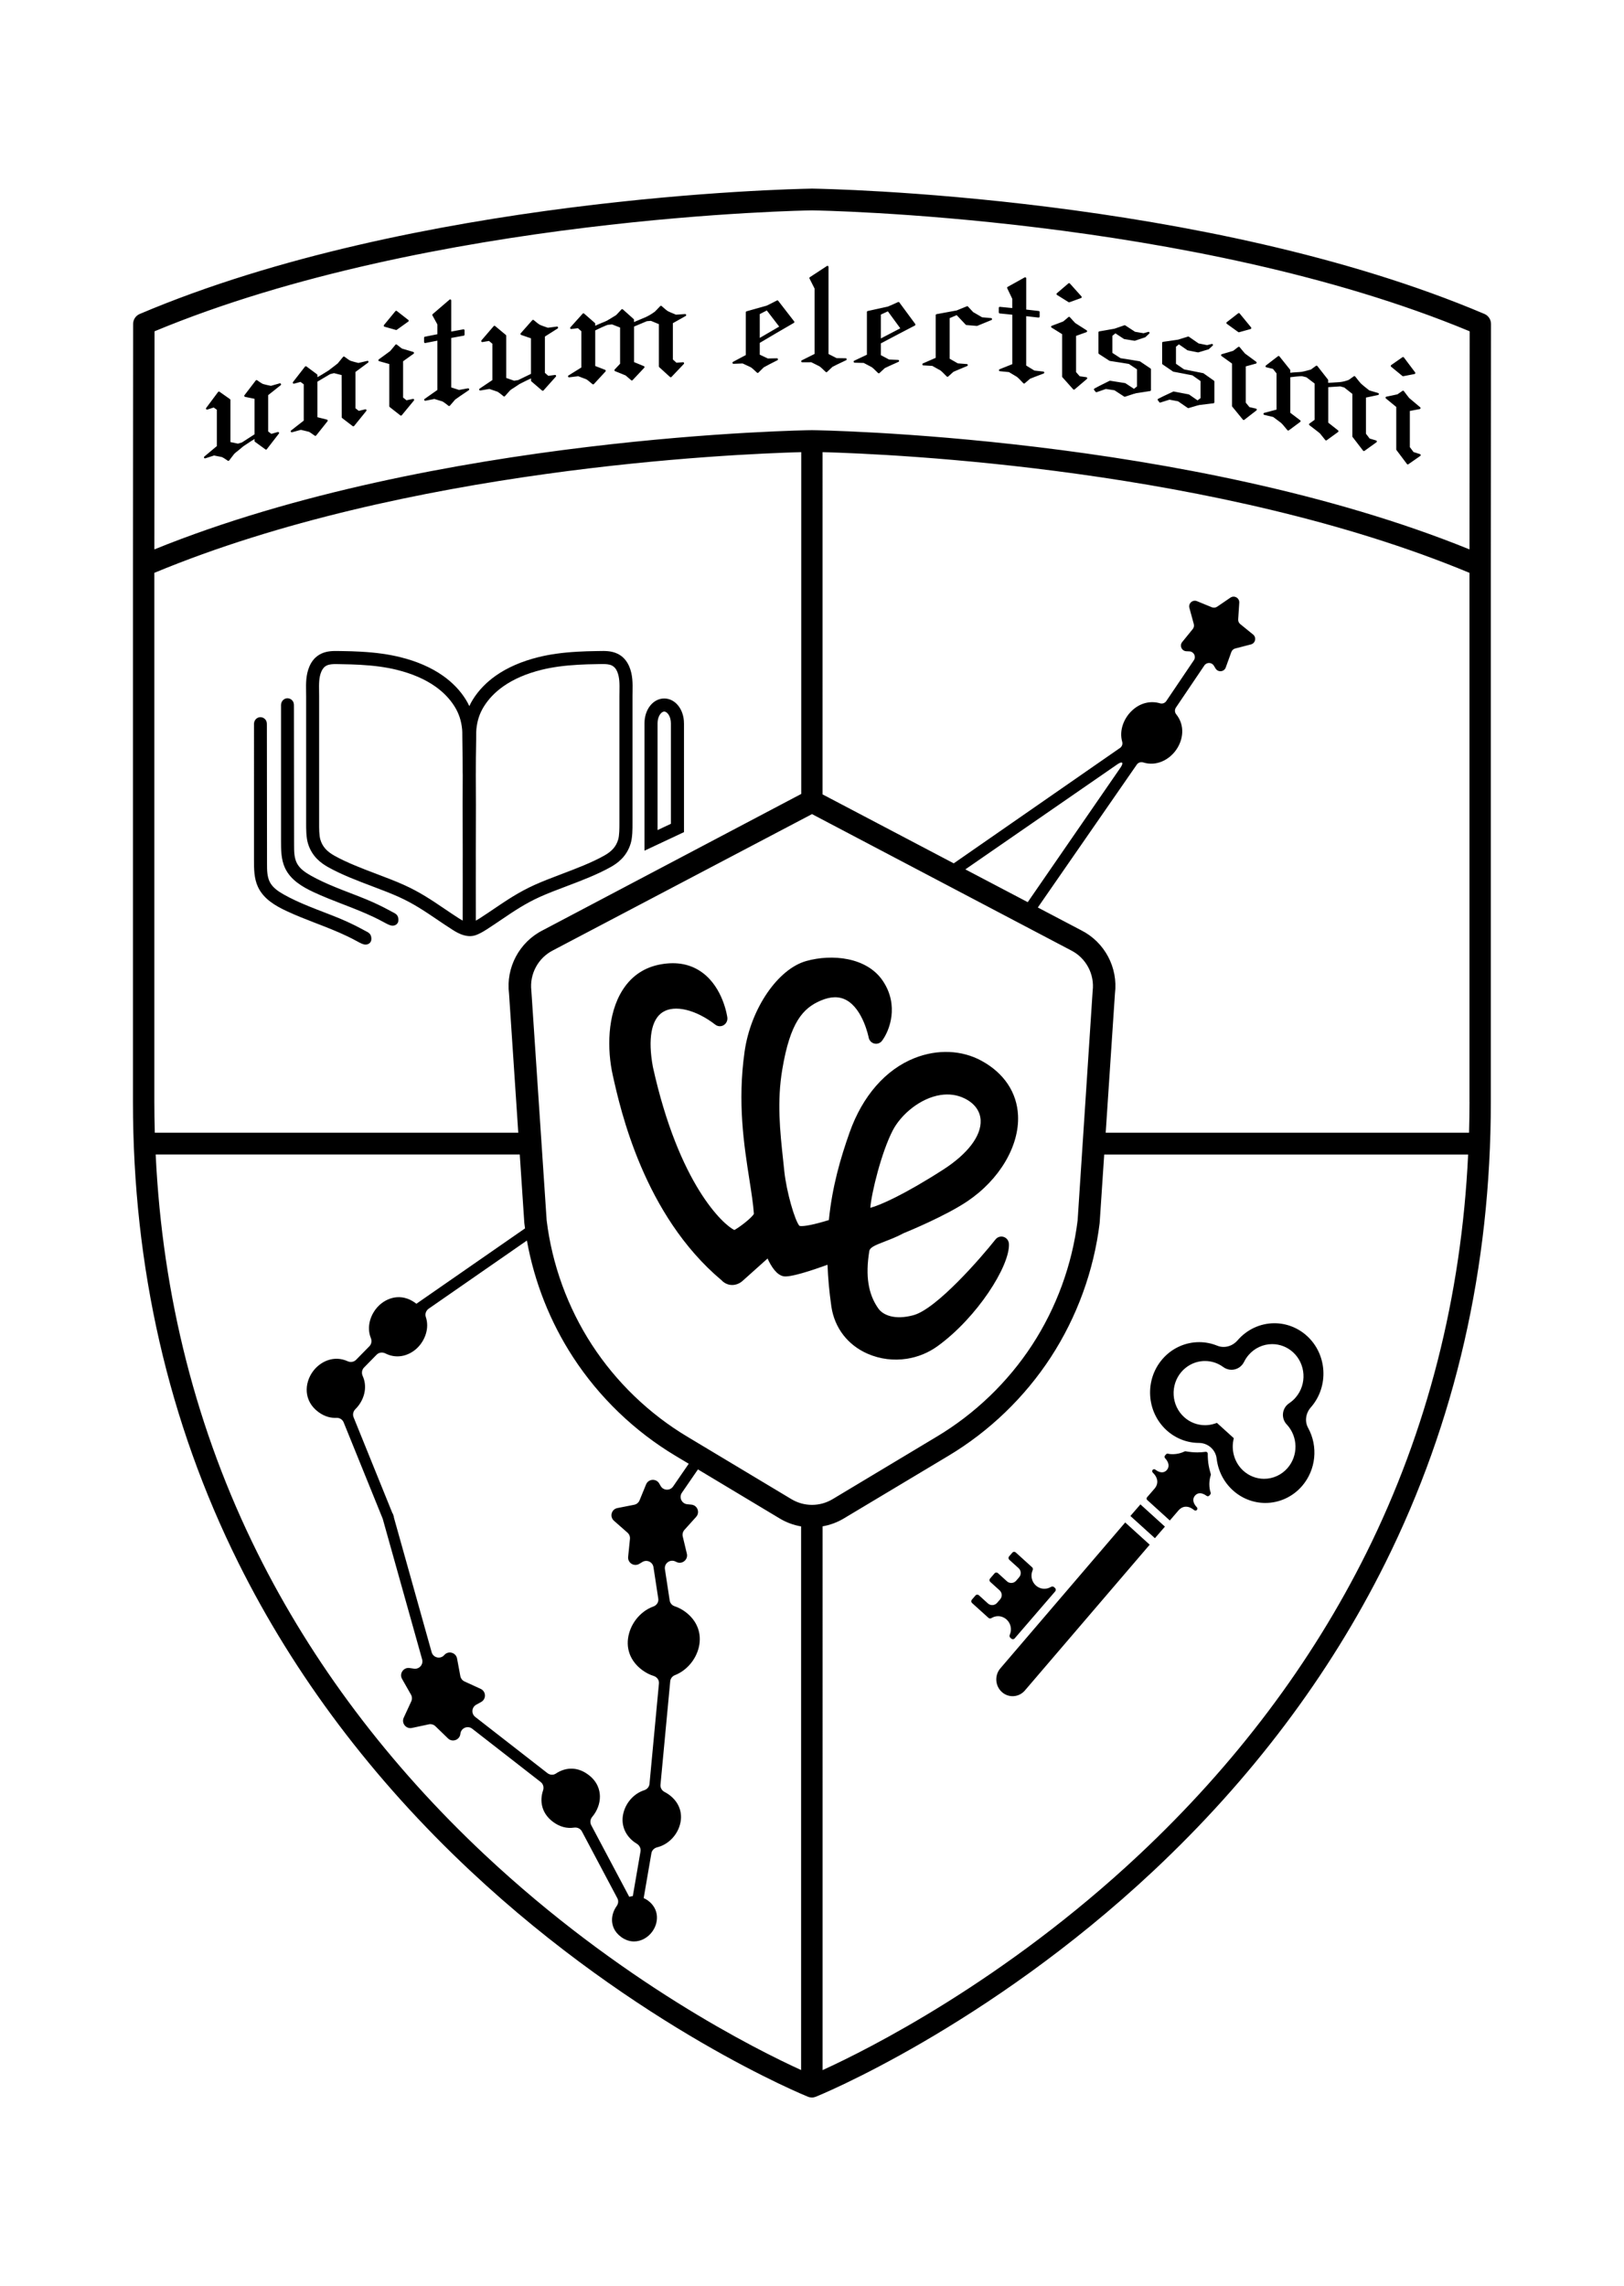 <svg xmlns="http://www.w3.org/2000/svg" xmlns:xlink="http://www.w3.org/1999/xlink" id="&#x56FE;&#x5C42;_1" x="0px" y="0px" viewBox="0 0 60.4 85" style="enable-background:new 0 0 60.4 85;" xml:space="preserve"><path d="M15.358,14.832c-0.08,0.016-0.161,0.033-0.241,0.05l-0.125-0.1v-1.35 c0.102-0.073,0.204-0.146,0.306-0.219l0.085-0.06c0.012-0.008,0.018-0.022,0.015-0.037 c-0.002-0.014-0.012-0.026-0.026-0.03c-0.136-0.042-0.239-0.073-0.31-0.093 c-0.065-0.018-0.101-0.029-0.107-0.031c-0.005-0.002-0.036-0.022-0.196-0.149 c-0.016-0.013-0.04-0.01-0.053,0.006c-0.045,0.055-0.181,0.221-0.196,0.235 c-0.085,0.062-0.162,0.118-0.231,0.17c-0.069,0.051-0.132,0.097-0.19,0.138 c-0.012,0.008-0.018,0.023-0.016,0.037c0.002,0.015,0.013,0.026,0.027,0.03 c0.126,0.035,0.252,0.07,0.379,0.106v1.569c0,0.012,0.005,0.023,0.014,0.03 c0.132,0.103,0.264,0.207,0.397,0.311c0.007,0.006,0.015,0.008,0.024,0.008 c0.011,0,0.022-0.005,0.029-0.014c0.151-0.183,0.301-0.364,0.451-0.546 c0.01-0.013,0.012-0.03,0.004-0.044C15.39,14.835,15.375,14.828,15.358,14.832z M13.66,13.418 c-0.11,0.026-0.22,0.051-0.33,0.077c-0.074-0.018-0.26-0.066-0.288-0.079 c-0.038-0.014-0.115-0.065-0.23-0.153c-0.017-0.012-0.04-0.009-0.053,0.007 c-0.149,0.186-0.19,0.234-0.197,0.241c-0.055,0.044-0.093,0.075-0.115,0.09l-0.224,0.172 c-0.091,0.057-0.172,0.106-0.244,0.151l-0.029,0.017c-0.055,0.033-0.102,0.061-0.144,0.083v-0.077 c0-0.012-0.006-0.023-0.015-0.03c-0.131-0.098-0.263-0.196-0.394-0.293 c-0.017-0.012-0.04-0.009-0.053,0.007c-0.149,0.191-0.298,0.382-0.447,0.574 c-0.01,0.013-0.011,0.031-0.002,0.044c0.009,0.013,0.025,0.021,0.042,0.016l0.24-0.065 l0.12,0.089v1.35c-0.157,0.122-0.313,0.244-0.47,0.366c-0.014,0.011-0.019,0.031-0.01,0.047 c0.008,0.017,0.025,0.026,0.044,0.02l0.329-0.09c0.095,0.024,0.167,0.041,0.216,0.052 c0.042,0.01,0.066,0.016,0.074,0.018c0.024,0.008,0.082,0.041,0.226,0.147 c0.007,0.005,0.015,0.008,0.022,0.008c0.011,0,0.022-0.005,0.03-0.014 c0.141-0.177,0.282-0.354,0.423-0.531c0.008-0.01,0.01-0.023,0.006-0.036 c-0.004-0.012-0.014-0.022-0.027-0.025c-0.119-0.03-0.237-0.06-0.356-0.089v-1.321 c0.157-0.094,0.314-0.187,0.472-0.28l0.146-0.037c0.095,0.023,0.189,0.047,0.284,0.071l0.004,1.569 c0,0.012,0.006,0.023,0.015,0.03c0.131,0.1,0.262,0.2,0.393,0.3 c0.016,0.013,0.039,0.01,0.053-0.006c0.15-0.187,0.301-0.372,0.452-0.558 c0.01-0.013,0.011-0.03,0.003-0.044c-0.009-0.014-0.025-0.021-0.041-0.017l-0.242,0.057 c-0.041-0.032-0.081-0.064-0.122-0.096v-1.351c0.156-0.116,0.313-0.232,0.469-0.347 c0.014-0.011,0.019-0.03,0.012-0.046C13.696,13.422,13.678,13.414,13.66,13.418z M14.3,12.147 c0.142,0.04,0.284,0.08,0.426,0.121c0.003,0.001,0.007,0.001,0.01,0.001 c0.008,0,0.016-0.002,0.022-0.007c0.142-0.102,0.284-0.204,0.426-0.305 c0.01-0.007,0.016-0.018,0.016-0.03c0-0.012-0.005-0.023-0.014-0.031 c-0.142-0.111-0.285-0.222-0.427-0.333c-0.016-0.013-0.039-0.01-0.053,0.006 c-0.142,0.172-0.284,0.344-0.426,0.517c-0.008,0.01-0.011,0.023-0.007,0.035 C14.277,12.134,14.287,12.144,14.3,12.147z M32.266,50.332c0.464,0.203,0.971,0.264,1.459,0.188 c0.409-0.063,0.803-0.221,1.148-0.471c1.467-1.062,2.685-2.975,2.652-3.796 c-0.005-0.12-0.081-0.224-0.192-0.262c-0.111-0.038-0.233-0.002-0.307,0.091 c-0.559,0.705-2.196,2.584-3.05,2.817c-0.701,0.191-1.136-0.003-1.309-0.248 c-0.378-0.534-0.485-1.213-0.336-2.135c0.021-0.131,0.191-0.209,0.574-0.356 c0.211-0.081,0.448-0.172,0.701-0.308c0.169-0.069,1.567-0.644,2.376-1.19 c1.194-0.805,1.932-2.055,1.881-3.186c-0.039-0.856-0.521-1.579-1.358-2.035 c-0.732-0.4-1.638-0.437-2.484-0.104c-1.081,0.426-1.942,1.41-2.424,2.771 c-0.339,0.96-0.645,2.006-0.77,3.255c-0.529,0.163-0.949,0.251-1.093,0.217 c-0.168-0.187-0.482-1.248-0.566-2.049l-0.038-0.363c-0.122-1.132-0.237-2.202-0.035-3.407 c0.293-1.751,0.766-2.278,1.435-2.561c0.372-0.157,0.683-0.161,0.952-0.013 c0.62,0.343,0.823,1.377,0.825,1.387c0.021,0.111,0.104,0.2,0.211,0.226 c0.107,0.026,0.22-0.014,0.287-0.104c0.28-0.372,0.644-1.317,0.026-2.231 c-0.599-0.884-1.894-1-2.844-0.734c-1.06,0.297-2.068,1.776-2.294,3.368 c-0.269,1.893-0.022,3.477,0.177,4.75c0.076,0.487,0.143,0.91,0.169,1.284 c-0.084,0.151-0.531,0.496-0.728,0.6c-0.405-0.196-2.061-1.683-3.03-6.07 c-0.189-1.039-0.059-1.76,0.367-2.031c0.444-0.283,1.23-0.095,1.956,0.466 c0.091,0.07,0.213,0.077,0.311,0.018c0.098-0.059,0.152-0.172,0.136-0.287 c-0.006-0.044-0.155-1.091-0.92-1.66c-0.428-0.319-0.952-0.424-1.562-0.313 c-0.6,0.109-1.073,0.426-1.405,0.941c-0.593,0.919-0.583,2.243-0.375,3.176 c0.286,1.287,1.157,5.199,4.043,7.625c0.143,0.152,0.32,0.198,0.482,0.173 c0.112-0.017,0.217-0.069,0.299-0.142c0.082-0.073,0.671-0.599,0.934-0.836 c0.139,0.303,0.342,0.618,0.6,0.661c0.251,0.042,1.017-0.207,1.63-0.429 c0.018,0.489,0.064,1.007,0.144,1.559C31.04,49.372,31.528,50.009,32.266,50.332z M33.204,42.028 c0.31-0.595,1.023-1.199,1.775-1.315c0.305-0.047,0.617-0.014,0.91,0.134 c0.359,0.18,0.565,0.465,0.583,0.802c0.03,0.581-0.479,1.252-1.396,1.841 c-1.46,0.937-2.349,1.324-2.707,1.418C32.41,44.357,32.784,42.835,33.204,42.028z M17.405,14.438 c-0.111,0.02-0.222,0.04-0.332,0.06l-0.291-0.093v-1.84c0.155-0.029,0.31-0.058,0.465-0.085 c0.018-0.003,0.031-0.019,0.031-0.037v-0.161c0-0.011-0.005-0.022-0.014-0.029 c-0.009-0.008-0.02-0.01-0.031-0.008c-0.15,0.027-0.301,0.055-0.451,0.083v-1.159 c0-0.015-0.008-0.028-0.022-0.034c-0.015-0.006-0.029-0.004-0.041,0.006 c-0.209,0.179-0.419,0.358-0.628,0.539c-0.013,0.012-0.017,0.032-0.008,0.047l0.184,0.336v0.364 c-0.155,0.03-0.309,0.06-0.464,0.092c-0.018,0.003-0.031,0.019-0.031,0.037v0.161 c0,0.011,0.005,0.022,0.014,0.029c0.009,0.007,0.02,0.01,0.031,0.008 c0.15-0.03,0.3-0.06,0.45-0.088v1.833c-0.158,0.111-0.316,0.221-0.474,0.333 c-0.015,0.01-0.02,0.03-0.013,0.046c0.007,0.016,0.026,0.024,0.042,0.022 c0.111-0.022,0.223-0.044,0.334-0.066c0.097,0.03,0.17,0.052,0.219,0.067 c0.04,0.012,0.064,0.019,0.072,0.022c0.001,0.001,0.002,0.001,0.003,0.001 c0.024,0.01,0.083,0.046,0.23,0.164c0.007,0.005,0.015,0.008,0.024,0.008 c0.011,0,0.022-0.005,0.029-0.013c0.146-0.17,0.196-0.226,0.198-0.229l0.026-0.018 c0.022-0.016,0.042-0.03,0.063-0.044l0.078-0.056c0.112-0.076,0.224-0.152,0.336-0.227 c0.015-0.01,0.021-0.029,0.014-0.046C17.44,14.445,17.422,14.437,17.405,14.438z M10.403,14.253 c-0.109,0.03-0.218,0.061-0.327,0.093c-0.078-0.016-0.257-0.054-0.285-0.066 c-0.026-0.008-0.086-0.04-0.227-0.142c-0.017-0.012-0.04-0.009-0.052,0.008 c-0.14,0.182-0.28,0.366-0.42,0.549c-0.008,0.01-0.01,0.024-0.005,0.037 c0.005,0.012,0.015,0.021,0.028,0.024c0.117,0.024,0.234,0.048,0.351,0.072v1.321 c-0.156,0.1-0.313,0.201-0.469,0.302l-0.147,0.044c-0.093-0.019-0.187-0.039-0.28-0.058v-1.566 c0-0.012-0.006-0.024-0.016-0.031c-0.13-0.092-0.26-0.183-0.39-0.275 c-0.017-0.011-0.04-0.008-0.053,0.009c-0.148,0.198-0.296,0.396-0.443,0.595 c-0.01,0.013-0.01,0.031-0.001,0.045c0.01,0.013,0.027,0.019,0.043,0.014 c0.079-0.025,0.159-0.051,0.238-0.076c0.039,0.027,0.078,0.055,0.117,0.083v1.351 c-0.155,0.129-0.31,0.259-0.465,0.389c-0.014,0.012-0.018,0.032-0.009,0.048 c0.009,0.016,0.027,0.024,0.045,0.018c0.108-0.035,0.217-0.07,0.325-0.105 c0.095,0.019,0.166,0.033,0.214,0.042c0.042,0.008,0.066,0.013,0.072,0.015 c0.023,0.007,0.08,0.036,0.224,0.136c0.007,0.005,0.014,0.007,0.022,0.007 c0.012,0,0.023-0.005,0.03-0.015c0.061-0.083,0.109-0.144,0.143-0.187l0.052-0.066 c0.045-0.041,0.081-0.071,0.114-0.094c0.075-0.062,0.149-0.124,0.221-0.183 c0.102-0.069,0.193-0.129,0.271-0.18c0.051-0.033,0.098-0.063,0.142-0.088v0.072 c0,0.012,0.006,0.024,0.016,0.031c0.13,0.094,0.259,0.188,0.389,0.283 c0.016,0.013,0.04,0.009,0.052-0.007c0.149-0.194,0.299-0.387,0.448-0.579 c0.01-0.013,0.011-0.031,0.002-0.044c-0.009-0.014-0.025-0.019-0.042-0.016 c-0.079,0.022-0.159,0.045-0.239,0.068l-0.119-0.089v-1.35c0.155-0.124,0.31-0.247,0.465-0.369 c0.014-0.011,0.019-0.031,0.011-0.047C10.439,14.256,10.422,14.249,10.403,14.253z M39.199,12.235 c0.102,0.063,0.203,0.126,0.304,0.189v1.577c0,0.009,0.004,0.018,0.01,0.025 c0.134,0.149,0.267,0.299,0.401,0.449c0.008,0.008,0.018,0.013,0.028,0.013 c0.009,0,0.018-0.003,0.025-0.009c0.152-0.13,0.304-0.259,0.456-0.388 c0.011-0.01,0.016-0.025,0.012-0.04c-0.004-0.014-0.017-0.025-0.031-0.027l-0.247-0.034 c-0.045-0.052-0.091-0.103-0.136-0.155v-1.347c0.129-0.047,0.257-0.093,0.386-0.138 c0.014-0.005,0.023-0.018,0.025-0.032c0.002-0.014-0.005-0.028-0.017-0.036 c-0.137-0.09-0.242-0.156-0.313-0.2c-0.067-0.042-0.104-0.065-0.111-0.071 c-0.017-0.014-0.141-0.152-0.201-0.219c-0.014-0.016-0.037-0.017-0.053-0.003 c-0.049,0.042-0.179,0.154-0.194,0.163l-0.233,0.089c-0.07,0.027-0.134,0.05-0.193,0.072 c-0.014,0.005-0.023,0.018-0.025,0.032c-0.001,0.014,0.005,0.028,0.018,0.036L39.199,12.235z  M45.821,13.517v1.578c0,0.009,0.003,0.017,0.009,0.024l0.036,0.044 c0.12,0.147,0.241,0.293,0.36,0.44c0.007,0.009,0.019,0.014,0.029,0.014 c0.008,0,0.016-0.003,0.024-0.008c0.15-0.116,0.3-0.233,0.45-0.349 c0.012-0.009,0.017-0.024,0.014-0.038c-0.003-0.014-0.014-0.026-0.029-0.029l-0.245-0.056 l-0.137-0.168v-1.346l0.028-0.008c0.117-0.032,0.234-0.064,0.35-0.096 c0.014-0.004,0.024-0.015,0.027-0.029c0.003-0.014-0.003-0.029-0.014-0.037 c-0.136-0.101-0.239-0.177-0.309-0.228c-0.067-0.049-0.104-0.076-0.11-0.081 c-0.018-0.016-0.154-0.183-0.199-0.238c-0.013-0.015-0.037-0.018-0.053-0.006 c-0.144,0.113-0.185,0.142-0.19,0.145c-0.084,0.025-0.162,0.048-0.231,0.069 c-0.069,0.021-0.133,0.039-0.19,0.055c-0.014,0.004-0.025,0.015-0.027,0.03 c-0.003,0.014,0.003,0.028,0.015,0.037C45.56,13.329,45.69,13.423,45.821,13.517z M40.744,14.565 c0.01,0.015,0.028,0.022,0.045,0.016c0.114-0.04,0.227-0.08,0.341-0.119 c0.107,0.016,0.214,0.032,0.32,0.049c0.12,0.078,0.241,0.157,0.36,0.235 c0.006,0.004,0.013,0.006,0.021,0.006c0.004,0,0.008-0.001,0.012-0.002 c0.114-0.038,0.229-0.075,0.343-0.113c0.015,0.006,0.033-0.002,0.045-0.013 c0.181-0.029,0.362-0.057,0.543-0.085c0.018-0.003,0.032-0.019,0.032-0.038v-0.771 c0-0.013-0.006-0.024-0.017-0.031c-0.13-0.087-0.259-0.175-0.389-0.261 c-0.004-0.004-0.01-0.005-0.015-0.006c-0.15-0.025-0.3-0.05-0.45-0.074L41.676,13.318 c-0.101-0.066-0.202-0.132-0.304-0.197v-0.635l0.113-0.092c0.104,0.069,0.209,0.138,0.314,0.207 c0.005,0.003,0.01,0.005,0.015,0.006l0.379,0.062c0.006,0.001,0.012,0.001,0.018-0.001l0.348-0.116 c0.006-0.001,0.014-0.002,0.02-0.005c0.003-0.002,0.008-0.004,0.012-0.006 c0.004-0.002,0.007-0.004,0.01-0.007c0.047-0.043,0.093-0.087,0.14-0.13 c0.013-0.012,0.016-0.032,0.007-0.046c-0.008-0.016-0.027-0.024-0.043-0.018 c-0.058,0.016-0.116,0.032-0.174,0.049c-0.105-0.018-0.211-0.036-0.316-0.053l-0.364-0.238 c-0.009-0.007-0.022-0.009-0.033-0.004c-0.124,0.042-0.248,0.085-0.367,0.127 c-0.115,0.02-0.229,0.041-0.344,0.061l-0.221,0.038c-0.018,0.003-0.032,0.019-0.032,0.038v0.77 c0,0.013,0.007,0.025,0.017,0.032c0.13,0.084,0.26,0.168,0.39,0.253 c0.005,0.003,0.01,0.005,0.015,0.006c0.15,0.022,0.3,0.046,0.45,0.07l0.259,0.042 c0.101,0.067,0.202,0.134,0.303,0.202v0.635l-0.113,0.089l-0.315-0.207 c-0.005-0.003-0.01-0.005-0.015-0.006c-0.186-0.03-0.372-0.059-0.558-0.088 c-0.008-0.002-0.016,0.001-0.022,0.004c-0.118,0.058-0.235,0.117-0.353,0.176l-0.001,0 l-0.205,0.109c-0.01,0.006-0.018,0.016-0.02,0.027c-0.002,0.012,0.001,0.023,0.01,0.032 L40.744,14.565z M43.086,14.905l0.025,0.044c0.009,0.016,0.027,0.023,0.045,0.018l0.042-0.013 c0.099-0.032,0.198-0.063,0.297-0.094c0.106,0.02,0.213,0.04,0.319,0.06 c0.12,0.082,0.24,0.165,0.359,0.247c0.007,0.005,0.014,0.007,0.022,0.007 c0.004,0,0.008-0.001,0.011-0.001c0.114-0.034,0.228-0.068,0.342-0.101 c0.012,0.003,0.028-0.002,0.041-0.011c0.181-0.023,0.362-0.045,0.543-0.067 c0.02-0.002,0.033-0.019,0.033-0.038v-0.771c0-0.012-0.006-0.024-0.016-0.031 c-0.129-0.092-0.258-0.183-0.388-0.274c-0.004-0.003-0.009-0.005-0.015-0.006 c-0.149-0.031-0.298-0.06-0.448-0.089l-0.259-0.051l-0.302-0.208v-0.635 c0.036-0.03,0.073-0.059,0.11-0.088c0.104,0.072,0.209,0.145,0.313,0.218 c0.004,0.003,0.01,0.005,0.015,0.006c0.126,0.024,0.251,0.049,0.378,0.075 c0.006,0.001,0.012,0,0.018-0.001c0.116-0.035,0.231-0.07,0.347-0.104 c0.006,0.001,0.012-0.001,0.018-0.004l0.016-0.007c0.004-0.002,0.007-0.004,0.009-0.006l0.139-0.126 c0.013-0.012,0.017-0.03,0.008-0.046c-0.008-0.016-0.026-0.025-0.042-0.019l-0.173,0.043 c-0.105-0.021-0.21-0.043-0.315-0.063c-0.121-0.084-0.241-0.167-0.362-0.25 c-0.01-0.007-0.022-0.009-0.033-0.005c-0.124,0.038-0.247,0.077-0.365,0.114 c-0.125,0.018-0.249,0.036-0.373,0.055l-0.19,0.026c-0.019,0.003-0.033,0.019-0.033,0.038v0.77 c0,0.012,0.006,0.024,0.016,0.031c0.13,0.089,0.259,0.177,0.389,0.266 c0.004,0.003,0.009,0.005,0.015,0.006c0.149,0.028,0.299,0.056,0.448,0.085l0.112,0.022 c0.049,0.009,0.098,0.019,0.146,0.028l0.303,0.213v0.634l-0.112,0.084 c-0.105-0.073-0.209-0.145-0.313-0.217c-0.005-0.003-0.009-0.005-0.015-0.006 c-0.185-0.036-0.37-0.071-0.555-0.106c-0.008-0.001-0.016-0.001-0.023,0.003l-0.352,0.165 c0,0-0.001,0-0.001,0l-0.205,0.103c-0.01,0.005-0.018,0.015-0.02,0.027 c-0.002,0.012,0.001,0.023,0.009,0.032L43.086,14.905z M37.183,11.655 c0.155,0.015,0.31,0.03,0.466,0.046v1.839c-0.157,0.063-0.315,0.126-0.472,0.189 c-0.016,0.007-0.026,0.023-0.024,0.041c0.003,0.017,0.017,0.031,0.034,0.032l0.338,0.033 c0.099,0.059,0.173,0.104,0.223,0.133c0.045,0.027,0.07,0.042,0.076,0.046 c0.025,0.018,0.087,0.073,0.236,0.235c0.007,0.008,0.018,0.012,0.028,0.012 c0.009,0,0.018-0.003,0.025-0.009c0.145-0.126,0.196-0.167,0.194-0.168l0.04-0.017 c0.017-0.007,0.033-0.013,0.049-0.019c0.026-0.01,0.05-0.02,0.079-0.032 c0.113-0.043,0.226-0.085,0.339-0.128c0.016-0.006,0.026-0.023,0.024-0.04 c-0.002-0.018-0.016-0.031-0.033-0.033c-0.109-0.013-0.218-0.025-0.326-0.037l-0.009-0.001 c-0.101-0.062-0.202-0.124-0.304-0.186v-1.835c0.153,0.017,0.305,0.034,0.458,0.051 c0.009,0.003,0.021-0.002,0.03-0.01c0.008-0.007,0.013-0.017,0.013-0.028V11.601 c0-0.019-0.014-0.036-0.034-0.038c-0.156-0.018-0.311-0.035-0.466-0.053V10.348 c0-0.013-0.007-0.025-0.019-0.033c-0.011-0.006-0.026-0.007-0.038-0.001 c-0.211,0.117-0.422,0.234-0.634,0.353c-0.017,0.009-0.024,0.031-0.016,0.049l0.188,0.393v0.345 c-0.153-0.016-0.306-0.03-0.459-0.045c-0.011-0.002-0.021,0.003-0.029,0.009 c-0.008,0.008-0.013,0.018-0.013,0.028v0.169C37.149,11.637,37.164,11.654,37.183,11.655z  M39.742,11.234c0.006,0.004,0.013,0.006,0.02,0.006c0.004,0,0.008-0.001,0.013-0.002 c0.144-0.052,0.288-0.105,0.431-0.156c0.012-0.004,0.021-0.014,0.024-0.026 c0.003-0.012,0-0.026-0.008-0.035c-0.144-0.161-0.288-0.321-0.432-0.482 c-0.013-0.015-0.037-0.017-0.053-0.003c-0.143,0.122-0.287,0.245-0.431,0.368 c-0.009,0.008-0.014,0.019-0.013,0.032c0.001,0.012,0.008,0.023,0.018,0.029 C39.455,11.055,39.598,11.144,39.742,11.234z M34.337,13.585c0.113,0.006,0.226,0.013,0.339,0.02 c0.076,0.043,0.136,0.077,0.183,0.103l0.04,0.022c0.045,0.025,0.069,0.038,0.068,0.036 c0.002,0.002,0.005,0.005,0.008,0.007c0.026,0.017,0.087,0.07,0.236,0.225 c0.008,0.008,0.018,0.012,0.028,0.012c0.009,0,0.018-0.004,0.026-0.01 c0.136-0.122,0.196-0.176,0.196-0.176c0.032-0.014,0.061-0.027,0.09-0.039l0.419-0.176 c0.016-0.007,0.026-0.023,0.023-0.041c-0.003-0.018-0.017-0.031-0.034-0.032 c-0.112-0.009-0.224-0.017-0.337-0.026l-0.303-0.173v-1.508l0.262-0.112 c0.112,0.118,0.224,0.238,0.337,0.357c0.007,0.007,0.015,0.011,0.025,0.012 c0.129,0.01,0.258,0.021,0.387,0.032c0.006-0.001,0.012-0.001,0.018-0.003 c0.175-0.072,0.35-0.144,0.525-0.215c0.016-0.007,0.026-0.023,0.023-0.041 c-0.003-0.017-0.017-0.03-0.034-0.032c-0.112-0.011-0.224-0.02-0.336-0.03l-0.061-0.035 c-0.159-0.093-0.264-0.154-0.27-0.157c-0.032-0.034-0.064-0.067-0.1-0.106 c-0.032-0.034-0.064-0.067-0.093-0.101c-0.011-0.013-0.028-0.017-0.043-0.01 c-0.234,0.098-0.362,0.15-0.38,0.155c-0.249,0.045-0.499,0.091-0.748,0.138 c-0.018,0.004-0.031,0.019-0.031,0.037v1.587c-0.158,0.068-0.316,0.138-0.474,0.207 c-0.016,0.007-0.025,0.024-0.022,0.042S34.32,13.584,34.337,13.585z M55.21,11.673 C44.829,7.267,30.656,7.019,30.212,7.013l-0.051-0l-0.001,0.001 c-0.831,0.014-14.737,0.319-24.964,4.66c-0.149,0.063-0.245,0.209-0.245,0.373l-0.006,8.979v19.946 c0,6.142,1.321,11.91,3.926,17.143c2.083,4.185,4.986,8.037,8.629,11.451 c6.215,5.823,12.488,8.368,12.551,8.393c0.047,0.019,0.096,0.028,0.145,0.028 c0.05,0,0.099-0.01,0.145-0.028c0.063-0.025,6.33-2.564,12.551-8.393 c3.642-3.413,6.546-7.266,8.629-11.451c2.605-5.234,3.926-11.001,3.926-17.143V21.025l0.006-8.979 C55.454,11.883,55.358,11.736,55.21,11.673z M5.74,40.972V21.299 c9.34-3.884,21.433-4.417,24.06-4.488v12.708l-9.609,5.067c-0.875,0.439-1.381,1.387-1.259,2.359 l0.344,5.17H5.757C5.746,41.703,5.74,41.328,5.74,40.972z M22.835,56.543l0.503,0.443 c0.066,0.058,0.1,0.145,0.091,0.233l-0.067,0.665c-0.023,0.224,0.22,0.378,0.413,0.262l0.118-0.071 c0.167-0.1,0.382,0.001,0.411,0.193l0.179,1.172c0.02,0.128-0.059,0.246-0.181,0.29 c-0.423,0.153-0.775,0.53-0.905,0.998c-0.147,0.532,0.033,1.031,0.493,1.369 c0.134,0.099,0.274,0.17,0.419,0.215c0.125,0.038,0.211,0.152,0.198,0.282l-0.351,3.733 c-0.011,0.112-0.091,0.201-0.198,0.235c-0.351,0.114-0.646,0.415-0.759,0.799 c-0.128,0.432,0.02,0.855,0.395,1.131c0.029,0.021,0.058,0.04,0.088,0.058 c0.101,0.06,0.159,0.171,0.14,0.287l-0.286,1.66c-0.044,0.005-0.088,0.015-0.133,0.028 l-1.414-2.664c-0.053-0.101-0.036-0.222,0.037-0.309c0.184-0.218,0.29-0.494,0.286-0.764 c-0.003-0.224-0.082-0.546-0.439-0.809c-0.445-0.328-0.888-0.245-1.2-0.036 c-0.095,0.064-0.222,0.053-0.313-0.017l-2.684-2.089c-0.155-0.121-0.136-0.36,0.036-0.455 l0.183-0.101c0.196-0.109,0.186-0.394-0.018-0.488l-0.601-0.276c-0.081-0.037-0.138-0.111-0.155-0.198 l-0.122-0.655c-0.042-0.224-0.324-0.302-0.474-0.13l-0.002,0.003 c-0.143,0.163-0.41,0.102-0.469-0.107l-1.409-5.027l0.007-0.003l-0.044-0.129l-0.008,0.002 l-1.449-3.578c-0.042-0.104-0.014-0.222,0.066-0.301c0.184-0.181,0.309-0.418,0.348-0.668 c0.031-0.197,0.004-0.391-0.075-0.565c-0.048-0.106-0.034-0.23,0.048-0.314l0.469-0.478 c0.086-0.088,0.218-0.103,0.328-0.047c0.47,0.236,0.922,0.051,1.185-0.205 c0.288-0.28,0.459-0.735,0.317-1.153c-0.039-0.114,0.011-0.24,0.111-0.309l3.649-2.531 c0.276,1.539,0.863,3.026,1.716,4.336c0.971,1.492,2.292,2.762,3.822,3.675l0.481,0.288 l-0.582,0.846c-0.115,0.166-0.363,0.155-0.463-0.02l-0.051-0.089 c-0.113-0.198-0.404-0.18-0.491,0.032l-0.242,0.591c-0.035,0.085-0.11,0.147-0.2,0.165 l-0.625,0.123C22.74,56.113,22.665,56.393,22.835,56.543z M29.8,76.968 c-1.664-0.758-6.743-3.291-11.776-8.012c-3.569-3.348-6.411-7.122-8.449-11.218 c-2.262-4.547-3.535-9.531-3.785-14.813h13.541l0.17,2.554c0.008,0.065,0.017,0.129,0.026,0.193 l-4.041,2.803c-0.01-0.009-0.02-0.018-0.032-0.026c-0.541-0.398-1.081-0.19-1.378,0.11 c-0.292,0.294-0.455,0.768-0.283,1.192c0.042,0.104,0.025,0.223-0.054,0.303l-0.495,0.504 c-0.083,0.084-0.209,0.102-0.316,0.053c-0.499-0.227-1.008-0.004-1.29,0.379 c-0.322,0.438-0.355,1.098,0.206,1.511c0.243,0.179,0.475,0.225,0.669,0.215 c0.117-0.006,0.225,0.061,0.269,0.17l1.446,3.567c0.004,0.009,0.007,0.019,0.01,0.029l1.462,5.215 c0.053,0.19-0.106,0.372-0.301,0.345l-0.169-0.024c-0.225-0.031-0.388,0.209-0.276,0.406 l0.331,0.583c0.044,0.077,0.047,0.17,0.011,0.25l-0.28,0.607c-0.094,0.204,0.085,0.429,0.305,0.382 l0.627-0.134c0.089-0.019,0.182,0.008,0.247,0.071l0.465,0.451c0.164,0.16,0.44,0.058,0.463-0.17 c0.021-0.214,0.27-0.322,0.44-0.189l2.547,1.982c0.095,0.074,0.126,0.199,0.087,0.313 c-0.131,0.388-0.063,0.849,0.378,1.173c0.242,0.178,0.508,0.249,0.771,0.209 c0.12-0.018,0.239,0.033,0.296,0.14l1.319,2.486c0.05,0.093,0.036,0.204-0.026,0.29 c-0.115,0.161-0.179,0.355-0.172,0.542c0.006,0.168,0.069,0.409,0.337,0.607 c0.159,0.117,0.323,0.167,0.481,0.167c0.27,0,0.518-0.148,0.675-0.361 c0.248-0.337,0.273-0.844-0.159-1.161c-0.048-0.035-0.099-0.065-0.157-0.09l0.287-1.667 c0.019-0.112,0.107-0.195,0.217-0.222c0.364-0.088,0.69-0.383,0.823-0.771 c0.155-0.45,0.014-0.891-0.379-1.18c-0.054-0.04-0.109-0.074-0.166-0.103 c-0.103-0.052-0.168-0.157-0.157-0.271l0.362-3.846c0.01-0.103,0.077-0.19,0.173-0.228 c0.433-0.169,0.786-0.575,0.894-1.052c0.114-0.507-0.071-0.983-0.509-1.305 c-0.126-0.093-0.259-0.162-0.396-0.207c-0.097-0.032-0.167-0.116-0.182-0.216l-0.177-1.16 c-0.033-0.216,0.188-0.381,0.386-0.289l0.048,0.023c0.207,0.097,0.435-0.089,0.382-0.311 l-0.153-0.639c-0.021-0.088,0.003-0.18,0.063-0.247l0.435-0.483 c0.15-0.167,0.047-0.433-0.176-0.455l-0.155-0.015c-0.207-0.02-0.317-0.256-0.198-0.428 l0.596-0.867l3.043,1.826c0.245,0.147,0.515,0.245,0.794,0.294V76.968z M30.2,55.952 c-0.269,0-0.532-0.073-0.763-0.211l-3.869-2.321c-1.422-0.849-2.65-2.031-3.553-3.419 c-0.903-1.388-1.485-2.99-1.684-4.632l-0.569-8.536c-0.072-0.616,0.251-1.218,0.806-1.499 l9.632-5.065l9.633,5.066c0.56,0.282,0.883,0.89,0.805,1.51l-0.559,8.531 c-0.202,1.643-0.787,3.243-1.691,4.63c-0.904,1.386-2.134,2.566-3.554,3.413l-3.87,2.322 C30.732,55.879,30.469,55.952,30.2,55.952z M35.903,32.324l5.648-3.902 c0.193-0.134,0.254-0.072,0.121,0.121l-3.448,5L35.903,32.324z M50.819,57.738 c-2.038,4.097-4.88,7.871-8.449,11.218c-5.029,4.717-10.111,7.253-11.776,8.012V56.75 c0.278-0.049,0.547-0.147,0.791-0.294l3.879-2.322c1.528-0.912,2.849-2.183,3.82-3.675 c0.971-1.492,1.598-3.214,1.814-4.982l0.17-2.552h13.535C54.354,48.207,53.081,53.19,50.819,57.738z  M54.654,40.972c0,0.361-0.006,0.736-0.017,1.144H41.123l0.344-5.171 c0.122-0.972-0.383-1.919-1.258-2.358l-1.61-0.846l3.681-5.313 c0.053-0.076,0.149-0.107,0.237-0.08c0.509,0.159,0.983-0.113,1.232-0.474 c0.256-0.37,0.335-0.897-0.005-1.319c-0.057-0.071-0.06-0.171-0.009-0.247l1.057-1.565 c0.086-0.127,0.274-0.123,0.354,0.008l0.064,0.105c0.092,0.15,0.318,0.128,0.378-0.038l0.208-0.575 c0.024-0.065,0.078-0.115,0.145-0.132l0.584-0.151c0.167-0.043,0.214-0.259,0.08-0.368l-0.477-0.387 c-0.053-0.043-0.082-0.109-0.077-0.177l0.04-0.619c0.011-0.175-0.184-0.287-0.329-0.188 l-0.493,0.336c-0.059,0.04-0.133,0.048-0.199,0.021l-0.551-0.226 c-0.162-0.066-0.329,0.082-0.283,0.25l0.164,0.6c0.018,0.066,0.003,0.136-0.04,0.188 l-0.391,0.481c-0.109,0.134-0.019,0.336,0.155,0.343l0.113,0.005 c0.165,0.007,0.258,0.192,0.166,0.328l-1.026,1.519c-0.051,0.075-0.144,0.109-0.231,0.084 c-0.375-0.111-0.771-0.005-1.074,0.299c-0.27,0.27-0.455,0.705-0.334,1.133 c0.024,0.085-0.009,0.177-0.082,0.227l-6.184,4.291l-4.879-2.564V16.811 c2.626,0.071,14.72,0.604,24.06,4.488V40.972z M54.654,20.427 c-10.456-4.243-24.313-4.432-24.461-4.433c-0.139,0.001-13.995,0.191-24.452,4.433l0.006-8.109 C16.046,8.034,30.063,7.823,30.202,7.822c0.141,0.002,14.158,0.212,24.458,4.496L54.654,20.427z  M30.107,10.355l0.188,0.373v2.432c-0.159,0.079-0.318,0.158-0.476,0.238 c-0.016,0.008-0.024,0.025-0.02,0.043c0.004,0.017,0.019,0.029,0.037,0.029h0 c0.113-0.001,0.226-0.001,0.339-0.001l0.036,0.018c0.081,0.04,0.143,0.071,0.187,0.093 c0.045,0.022,0.07,0.035,0.076,0.038c0.035,0.021,0.114,0.092,0.235,0.21 c0.007,0.007,0.017,0.011,0.027,0.011c0.01,0,0.019-0.004,0.026-0.01 c0.136-0.13,0.197-0.187,0.199-0.189c0.031-0.016,0.061-0.031,0.089-0.045l0.079-0.04 c0.114-0.054,0.227-0.108,0.34-0.162c0.016-0.007,0.025-0.025,0.021-0.042 c-0.004-0.018-0.019-0.03-0.037-0.03c-0.112-0.002-0.224-0.004-0.337-0.005 c-0.101-0.052-0.201-0.103-0.302-0.154V9.921c0-0.014-0.008-0.027-0.02-0.033 c-0.012-0.007-0.027-0.006-0.039,0.002c-0.212,0.138-0.424,0.277-0.636,0.417 C30.104,10.317,30.099,10.338,30.107,10.355z M31.79,13.486l0.332,0.008 c0.099,0.052,0.173,0.091,0.224,0.117c0.045,0.023,0.07,0.037,0.076,0.041 c0.025,0.016,0.087,0.067,0.235,0.217c0.008,0.007,0.018,0.011,0.027,0.011 c0.009,0,0.018-0.003,0.026-0.01c0.134-0.125,0.197-0.182,0.197-0.183l0.169-0.08 c0.113-0.052,0.227-0.102,0.34-0.153c0.016-0.007,0.025-0.025,0.022-0.042 c-0.003-0.018-0.018-0.03-0.036-0.031l-0.337-0.014c-0.101-0.054-0.202-0.108-0.303-0.162v-0.438 c0.415-0.221,0.84-0.444,1.265-0.664c0.01-0.005,0.017-0.014,0.019-0.025 c0.002-0.011,0-0.022-0.006-0.032c-0.197-0.268-0.394-0.536-0.592-0.803 c-0.011-0.015-0.03-0.019-0.046-0.012c-0.097,0.044-0.354,0.161-0.381,0.168 c-0.25,0.054-0.5,0.109-0.749,0.165c-0.018,0.004-0.03,0.019-0.03,0.037v1.588 c-0.159,0.074-0.317,0.149-0.475,0.224c-0.016,0.007-0.021,0.025-0.017,0.042 C31.753,13.473,31.773,13.485,31.79,13.486z M32.762,11.696l0.26-0.12 c0.154,0.21,0.308,0.42,0.462,0.631c-0.241,0.124-0.482,0.249-0.722,0.376V11.696z M28.943,11.183 c-0.011-0.015-0.031-0.018-0.047-0.011c-0.115,0.06-0.356,0.184-0.381,0.192 c-0.25,0.069-0.5,0.139-0.749,0.211c-0.016,0.005-0.028,0.019-0.028,0.037v1.589 c-0.159,0.084-0.318,0.169-0.477,0.254c-0.015,0.008-0.023,0.027-0.018,0.044 c0.005,0.017,0.02,0.028,0.036,0.028h0.002c0.113-0.005,0.226-0.009,0.339-0.013 c0.098,0.046,0.173,0.081,0.222,0.103c0.044,0.02,0.069,0.032,0.077,0.036 c0.035,0.019,0.114,0.087,0.235,0.202c0.007,0.007,0.017,0.011,0.026,0.011 c0.01,0,0.019-0.003,0.027-0.011c0.126-0.125,0.196-0.193,0.198-0.196l0.226-0.121 c0.094-0.048,0.188-0.096,0.283-0.144c0.016-0.008,0.024-0.026,0.019-0.043 c-0.004-0.017-0.019-0.029-0.037-0.029h-0.001c-0.112,0.002-0.225,0.005-0.337,0.007 c-0.1-0.048-0.201-0.095-0.301-0.142v-0.438c0.403-0.24,0.818-0.483,1.268-0.743 c0.009-0.006,0.016-0.015,0.019-0.026c0.002-0.011-0.001-0.022-0.008-0.031 C29.338,11.694,29.14,11.439,28.943,11.183z M28.257,12.564v-0.885 c0.087-0.046,0.175-0.091,0.262-0.136c0.154,0.199,0.307,0.4,0.461,0.6 C28.739,12.282,28.498,12.422,28.257,12.564z M52.159,13.98c0.007,0.006,0.016,0.009,0.024,0.009 c0.002,0,0.004-0,0.007-0.001c0.14-0.027,0.279-0.054,0.419-0.081 c0.013-0.003,0.023-0.012,0.028-0.024c0.005-0.012,0.003-0.026-0.005-0.037 c-0.139-0.186-0.279-0.371-0.419-0.557c-0.013-0.016-0.035-0.02-0.052-0.008 c-0.14,0.097-0.279,0.195-0.42,0.293c-0.009,0.007-0.015,0.018-0.016,0.03 c-0,0.012,0.005,0.023,0.014,0.031C51.879,13.751,52.019,13.865,52.159,13.98z M20.712,12.142 l-0.335,0.044c-0.092-0.032-0.269-0.093-0.293-0.108c-0.04-0.019-0.119-0.079-0.234-0.177 c-0.016-0.013-0.039-0.011-0.053,0.004c-0.144,0.162-0.287,0.324-0.431,0.487 c-0.008,0.01-0.011,0.022-0.008,0.035c0.003,0.012,0.013,0.022,0.025,0.026 c0.122,0.041,0.243,0.084,0.365,0.126v1.322c-0.159,0.076-0.318,0.154-0.477,0.231l-0.15,0.023 l-0.293-0.102V12.483c0-0.011-0.005-0.022-0.014-0.029c-0.134-0.111-0.267-0.222-0.4-0.333 c-0.016-0.013-0.04-0.011-0.053,0.005c-0.144,0.167-0.288,0.335-0.432,0.503l-0.022,0.027 c-0.011,0.012-0.012,0.029-0.004,0.044c0.008,0.014,0.024,0.022,0.039,0.018l0.245-0.041 c0.042,0.035,0.084,0.07,0.126,0.104v1.35c-0.159,0.106-0.317,0.212-0.475,0.318 c-0.015,0.01-0.021,0.029-0.014,0.046c0.007,0.017,0.021,0.024,0.042,0.023l0.335-0.056l0.045,0.015 c0.075,0.026,0.133,0.045,0.175,0.059c0.042,0.013,0.067,0.027,0.066,0.02 c0.002,0.002,0.006,0.004,0.009,0.006c0.025,0.011,0.085,0.049,0.231,0.171 c0.007,0.006,0.016,0.009,0.024,0.009c0.011,0,0.021-0.004,0.029-0.013 c0.063-0.073,0.112-0.128,0.147-0.166l0.028-0.03c0.016-0.017,0.025-0.028,0.025-0.028 c0.042-0.031,0.08-0.057,0.116-0.077l0.227-0.15c0.104-0.054,0.197-0.1,0.277-0.139 c0.056-0.027,0.106-0.05,0.15-0.069v0.081c0,0.011,0.005,0.022,0.013,0.029 c0.133,0.113,0.266,0.227,0.398,0.341c0.015,0.013,0.039,0.012,0.053-0.004 c0.153-0.171,0.306-0.343,0.459-0.513c0.011-0.012,0.013-0.029,0.005-0.043 c-0.007-0.014-0.023-0.025-0.039-0.02l-0.246,0.033c-0.042-0.037-0.084-0.074-0.127-0.111v-1.35 c0.158-0.1,0.315-0.199,0.473-0.299c0.015-0.009,0.022-0.028,0.016-0.045 C20.747,12.151,20.733,12.138,20.712,12.142z M51.93,15.131v1.58c0,0.008,0.003,0.017,0.008,0.023 c0.13,0.173,0.26,0.345,0.39,0.519c0.007,0.01,0.019,0.015,0.03,0.015 c0.008,0,0.015-0.002,0.022-0.007c0.148-0.104,0.295-0.207,0.443-0.309 c0.012-0.008,0.018-0.022,0.016-0.037c-0.002-0.014-0.012-0.026-0.026-0.031l-0.242-0.077 l-0.136-0.183v-1.344l0.007-0.002c0.121-0.023,0.241-0.046,0.36-0.068 c0.014-0.003,0.026-0.013,0.03-0.028c0.004-0.014-0.001-0.029-0.012-0.039 c-0.133-0.113-0.235-0.198-0.303-0.255c-0.066-0.054-0.102-0.085-0.108-0.091 c-0.018-0.018-0.152-0.197-0.196-0.256c-0.013-0.016-0.036-0.02-0.052-0.008 c-0.153,0.108-0.186,0.127-0.186,0.128l-0.054,0.012c-0.062,0.013-0.12,0.025-0.172,0.037 c-0.068,0.014-0.13,0.027-0.187,0.038c-0.015,0.003-0.026,0.014-0.03,0.028 c-0.004,0.014,0.002,0.029,0.013,0.039C51.673,14.919,51.802,15.025,51.93,15.131z M25.48,11.677 c-0.113,0.007-0.226,0.015-0.339,0.023c-0.178-0.073-0.276-0.115-0.296-0.128 c-0.04-0.021-0.12-0.087-0.237-0.193c-0.015-0.013-0.039-0.013-0.053,0.002 c-0.121,0.128-0.188,0.198-0.202,0.208c-0.11,0.082-0.226,0.151-0.342,0.204 c-0.116,0.048-0.214,0.09-0.295,0.124c-0.053,0.023-0.098,0.042-0.136,0.057v-0.084 c0-0.011-0.005-0.021-0.013-0.028c-0.134-0.12-0.268-0.24-0.402-0.359 c-0.016-0.014-0.04-0.013-0.053,0.003c-0.15,0.163-0.192,0.206-0.199,0.211 c-0.086,0.055-0.159,0.1-0.216,0.133c-0.057,0.034-0.101,0.059-0.128,0.075 c-0.08,0.037-0.13,0.059-0.159,0.068c-0.063,0.025-0.121,0.05-0.175,0.074l-0.097,0.045V12.037 c0-0.011-0.005-0.021-0.013-0.028c-0.134-0.117-0.268-0.235-0.401-0.351 c-0.016-0.014-0.039-0.012-0.053,0.004c-0.153,0.169-0.305,0.338-0.457,0.508 c-0.011,0.012-0.013,0.029-0.005,0.043c0.007,0.014,0.023,0.023,0.038,0.02 c0.082-0.01,0.164-0.02,0.247-0.03l0.127,0.111v1.35c-0.159,0.098-0.318,0.196-0.477,0.296 c-0.015,0.009-0.022,0.028-0.016,0.045c0.006,0.016,0.023,0.027,0.04,0.025 c0.112-0.015,0.224-0.028,0.337-0.042c0.098,0.038,0.172,0.066,0.222,0.084 c0.044,0.016,0.069,0.026,0.075,0.029c0.025,0.012,0.085,0.054,0.233,0.182 c0.007,0.006,0.016,0.009,0.025,0.009c0.01,0,0.02-0.004,0.028-0.012 c0.14-0.153,0.281-0.305,0.421-0.456l0.011-0.012c0.008-0.009,0.012-0.022,0.009-0.034 c-0.003-0.012-0.012-0.022-0.023-0.027c-0.122-0.048-0.245-0.095-0.368-0.143v-1.323 c0.394-0.191,0.461-0.206,0.471-0.207c0.052-0.006,0.103-0.011,0.154-0.016 c0.1,0.039,0.199,0.077,0.299,0.116v1.347l-0.201,0.214c-0.009,0.009-0.012,0.022-0.009,0.034 c0.002,0.013,0.012,0.023,0.023,0.027c0.114,0.045,0.203,0.081,0.268,0.108l0.022,0.009 c0.065,0.027,0.101,0.042,0.105,0.044c0.007,0.005,0.057,0.047,0.204,0.176 c0.015,0.014,0.039,0.012,0.053-0.002c0.144-0.154,0.289-0.307,0.433-0.46 c0.009-0.009,0.012-0.022,0.01-0.034c-0.003-0.012-0.011-0.022-0.022-0.027l-0.366-0.15v-1.322 c0.158-0.067,0.316-0.133,0.474-0.199l0.151-0.013l0.048,0.019c0.083,0.034,0.167,0.068,0.25,0.103 v1.572c0,0.011,0.004,0.021,0.013,0.028l0.402,0.366c0.015,0.014,0.039,0.013,0.053-0.002 c0.153-0.161,0.306-0.322,0.459-0.483c0.011-0.012,0.013-0.028,0.007-0.042 c-0.007-0.015-0.023-0.024-0.037-0.022l-0.245,0.017l-0.132-0.121v-1.349 c0.159-0.09,0.318-0.178,0.476-0.267c0.016-0.008,0.023-0.027,0.018-0.044 C25.514,11.687,25.498,11.676,25.48,11.677z M47.02,15.425l0.333,0.079 c0.097,0.073,0.17,0.129,0.22,0.164c0.045,0.034,0.069,0.053,0.076,0.058 c0.025,0.022,0.086,0.086,0.232,0.268c0.013,0.016,0.036,0.018,0.053,0.007 c0.141-0.105,0.282-0.21,0.424-0.314c0.01-0.007,0.015-0.019,0.015-0.03 c0-0.012-0.005-0.023-0.015-0.03c-0.123-0.094-0.247-0.187-0.37-0.28v-1.321 c0.365-0.046,0.436-0.04,0.448-0.037l0.153,0.039c0.101,0.077,0.203,0.154,0.304,0.231 c-0,0.45-0,0.9,0,1.35c-0.064,0.046-0.128,0.092-0.191,0.139 c-0.01,0.007-0.016,0.018-0.016,0.03c0,0.012,0.006,0.023,0.015,0.031 c0.125,0.095,0.219,0.169,0.285,0.22l0.03,0.024c0.045,0.036,0.071,0.056,0.075,0.06 c0.008,0.009,0.067,0.082,0.2,0.249c0.013,0.015,0.035,0.019,0.052,0.007l0.422-0.306 c0.009-0.007,0.016-0.018,0.016-0.03c0-0.012-0.005-0.024-0.015-0.031 c-0.122-0.096-0.243-0.192-0.366-0.288v-1.319c0.15-0.01,0.3-0.02,0.449-0.029 c0.049,0.013,0.099,0.028,0.148,0.042c0.1,0.079,0.2,0.158,0.3,0.237v1.579 c0,0.008,0.002,0.016,0.008,0.023c0.131,0.169,0.261,0.339,0.391,0.509 c0.008,0.01,0.019,0.015,0.03,0.015c0.008,0,0.016-0.002,0.022-0.007 c0.148-0.107,0.297-0.214,0.445-0.32c0.012-0.009,0.018-0.023,0.015-0.037 c-0.002-0.014-0.013-0.026-0.027-0.03l-0.242-0.072l-0.136-0.179v-1.344 c0.15-0.032,0.301-0.063,0.451-0.095c0.017-0.004,0.029-0.018,0.03-0.036 c0.001-0.017-0.01-0.033-0.027-0.038l-0.331-0.098c-0.079-0.062-0.27-0.213-0.29-0.236 c-0.04-0.037-0.119-0.131-0.233-0.28c-0.013-0.016-0.036-0.02-0.053-0.008 c-0.149,0.109-0.185,0.132-0.192,0.135c-0.106,0.042-0.217,0.07-0.33,0.081 c-0.113,0.007-0.209,0.013-0.288,0.019c-0.057,0.004-0.104,0.008-0.143,0.009v-0.1 c0-0.009-0.003-0.017-0.008-0.023c-0.131-0.168-0.262-0.335-0.393-0.502 c-0.013-0.017-0.037-0.019-0.053-0.007c-0.151,0.113-0.187,0.136-0.189,0.138 c-0.085,0.024-0.155,0.043-0.22,0.058c-0.052,0.012-0.091,0.021-0.117,0.026 c-0.09,0.01-0.135,0.011-0.155,0.012c-0.062,0.003-0.119,0.006-0.172,0.012 C48.057,13.853,48.022,13.856,47.988,13.86V13.768c0-0.008-0.003-0.017-0.008-0.024 c-0.132-0.165-0.263-0.329-0.395-0.494c-0.013-0.017-0.037-0.019-0.053-0.007 c-0.15,0.114-0.299,0.23-0.45,0.346c-0.012,0.009-0.017,0.024-0.014,0.038 c0.003,0.015,0.014,0.026,0.028,0.029c0.082,0.019,0.165,0.039,0.247,0.059l0.134,0.168v1.346 c-0.153,0.04-0.305,0.081-0.458,0.122c-0.017,0.005-0.029,0.02-0.029,0.038 C46.991,15.406,47.003,15.421,47.02,15.425z M46.054,12.347c0.007,0.005,0.014,0.007,0.022,0.007 c0.004,0,0.007-0.001,0.01-0.002c0.142-0.04,0.284-0.079,0.426-0.118 c0.013-0.003,0.022-0.013,0.026-0.025c0.004-0.012,0.001-0.026-0.007-0.036 c-0.142-0.173-0.284-0.347-0.426-0.519c-0.013-0.016-0.036-0.018-0.053-0.006 c-0.142,0.11-0.284,0.22-0.426,0.331c-0.009,0.007-0.015,0.018-0.014,0.03 c0,0.012,0.006,0.023,0.016,0.03C45.77,12.142,45.913,12.244,46.054,12.347z M37.26,62.909 c0.11,0.101,0.252,0.156,0.401,0.156c0.012,0,0.024-0,0.036-0.001 c0.163-0.01,0.312-0.084,0.42-0.21l4.643-5.421l-0.911-0.827l-4.642,5.423 C36.984,62.286,37.008,62.681,37.26,62.909z M44.592,53.649c0.336,0.001,0.619,0.252,0.658,0.583 c0.053,0.457,0.268,0.876,0.604,1.18c0.334,0.302,0.762,0.469,1.207,0.469 c0.523,0,1.021-0.23,1.367-0.632c0.515-0.598,0.605-1.467,0.222-2.162 c-0.13-0.237-0.09-0.542,0.101-0.758l0.014-0.016c0.666-0.775,0.595-1.961-0.159-2.645 c-0.334-0.302-0.762-0.469-1.207-0.469c-0.523,0-1.021,0.23-1.371,0.636 c-0.135,0.156-0.325,0.245-0.521,0.245c-0.082,0-0.162-0.016-0.238-0.047 c-0.214-0.087-0.439-0.131-0.67-0.131c-0.523,0-1.022,0.231-1.368,0.633 c-0.667,0.774-0.596,1.96,0.159,2.645C43.723,53.481,44.15,53.648,44.592,53.649z M43.94,51.007 c0.194-0.223,0.459-0.364,0.746-0.397c0.043-0.005,0.087-0.007,0.13-0.007 c0.246,0,0.48,0.077,0.68,0.225c0.09,0.066,0.196,0.101,0.306,0.101 c0.199,0,0.378-0.111,0.47-0.298c0.042-0.087,0.099-0.172,0.167-0.252 c0.221-0.257,0.54-0.404,0.876-0.404c0.285,0,0.559,0.106,0.772,0.299 c0.481,0.436,0.527,1.192,0.102,1.685c-0.063,0.074-0.138,0.142-0.223,0.201l-0.028,0.02 c-0.123,0.085-0.203,0.218-0.22,0.366c-0.017,0.148,0.03,0.297,0.13,0.407l0.026,0.028 c0.194,0.216,0.303,0.497,0.308,0.792c0.003,0.298-0.1,0.584-0.292,0.806 c-0.221,0.257-0.54,0.404-0.875,0.404c-0.285,0-0.56-0.106-0.773-0.3 c-0.31-0.28-0.452-0.714-0.371-1.131l0.016-0.08l-0.627-0.568l-0.073,0.025 c-0.119,0.04-0.243,0.061-0.368,0.061c-0.287,0-0.563-0.106-0.776-0.299 C43.56,52.257,43.515,51.501,43.94,51.007z M43.508,56.533l0.319-0.37 c0.082-0.095,0.177-0.143,0.282-0.143c0.1,0,0.203,0.043,0.306,0.128 c0.017,0.014,0.035,0.017,0.047,0.017c0.021,0,0.04-0.009,0.054-0.025 c0.024-0.028,0.024-0.069-0.001-0.096c-0.149-0.157-0.174-0.316-0.071-0.436 c0.05-0.058,0.114-0.088,0.187-0.088c0.076,0,0.159,0.033,0.247,0.098 c0.012,0.009,0.027,0.014,0.043,0.014c0.021,0,0.041-0.009,0.055-0.025l0.039-0.045 c0.017-0.019,0.02-0.047,0.01-0.074c-0.031-0.081-0.047-0.187-0.047-0.315 c0.001-0.109,0.019-0.218,0.052-0.322c0.005-0.016,0.005-0.031,0.001-0.045 c-0.018-0.059-0.034-0.118-0.048-0.177c-0.002-0.008-0.05-0.207-0.056-0.355 c-0.006-0.075-0.009-0.149-0.008-0.223c0-0.02-0.007-0.038-0.021-0.052 c-0.012-0.013-0.028-0.02-0.053-0.02c-0.001,0-0.002,0-0.004,0 c-0.1,0.014-0.203,0.022-0.306,0.022c-0.143,0-0.289-0.014-0.447-0.042 c-0.011,0-0.023,0.003-0.034,0.008c-0.094,0.046-0.196,0.077-0.303,0.091 c-0.056,0.007-0.105,0.01-0.147,0.01c-0.062,0-0.118-0.006-0.181-0.021 c-0.021,0-0.042,0.01-0.057,0.028l-0.037,0.043c-0.024,0.028-0.024,0.069,0,0.095 c0.148,0.159,0.173,0.32,0.07,0.442c-0.049,0.057-0.113,0.087-0.184,0.087 c-0.076,0-0.159-0.034-0.247-0.1c-0.013-0.01-0.028-0.015-0.044-0.015 c-0.021,0-0.041,0.009-0.055,0.025c-0.025,0.029-0.023,0.072,0.004,0.098 c0.201,0.196,0.224,0.416,0.064,0.602l-0.276,0.319c-0.026,0.03-0.023,0.074,0.007,0.1 L43.508,56.533z M37.438,60.216c0.156,0.142,0.204,0.369,0.119,0.564 c-0.018,0.041-0.011,0.084,0.017,0.11l0.037,0.034c0.017,0.015,0.038,0.023,0.06,0.023 c0.026,0,0.051-0.011,0.067-0.031l1.508-1.749c0.031-0.036,0.028-0.092-0.008-0.124l-0.039-0.035 c-0.015-0.014-0.034-0.021-0.056-0.021c-0.02,0-0.041,0.006-0.061,0.018 c-0.073,0.043-0.156,0.066-0.241,0.066c-0.117,0-0.229-0.044-0.317-0.123 c-0.156-0.142-0.204-0.369-0.119-0.564c0.018-0.041,0.011-0.085-0.017-0.11l-0.61-0.553 c-0.016-0.015-0.038-0.023-0.06-0.023c-0.026,0-0.051,0.011-0.067,0.031l-0.121,0.14 c-0.032,0.037-0.028,0.091,0.008,0.124l0.347,0.314c0.096,0.087,0.105,0.236,0.021,0.334l-0.114,0.132 c-0.045,0.053-0.112,0.083-0.181,0.083c-0.06,0-0.117-0.022-0.161-0.062l-0.334-0.303 c-0.016-0.015-0.038-0.023-0.06-0.023c-0.026,0-0.051,0.011-0.067,0.031l-0.167,0.193 c-0.031,0.036-0.028,0.092,0.008,0.124l0.347,0.314c0.097,0.088,0.106,0.234,0.021,0.334 l-0.114,0.132c-0.046,0.053-0.112,0.083-0.181,0.083c-0.06,0-0.116-0.022-0.161-0.062l-0.335-0.304 c-0.016-0.015-0.038-0.023-0.06-0.023c-0.026,0-0.051,0.011-0.067,0.031l-0.135,0.157 c-0.032,0.037-0.028,0.091,0.008,0.124l0.612,0.553c0.015,0.014,0.034,0.021,0.056,0.021 c0.02,0,0.041-0.006,0.06-0.018c0.073-0.044,0.156-0.067,0.241-0.067 C37.238,60.092,37.35,60.136,37.438,60.216z M43.326,56.761l-0.911-0.827l-0.373,0.431l0.912,0.826 L43.326,56.761z M25.438,26.891c0-0.516-0.323-0.921-0.734-0.921c-0.412,0-0.734,0.404-0.734,0.921 v4.738l1.469-0.69V26.891z M24.951,30.63l-0.495,0.233v-3.972c0-0.248,0.131-0.434,0.248-0.434 c0.117,0,0.248,0.186,0.248,0.434V30.63z M21.06,32.955c0.566-0.214,1.15-0.436,1.65-0.716 c0.249-0.139,0.596-0.382,0.746-0.877c0.069-0.228,0.069-0.539,0.068-0.765l-0-4.717 c0-0.054,0.001-0.109,0.002-0.164c0.005-0.308,0.01-0.627-0.126-0.942 c-0.096-0.221-0.245-0.381-0.444-0.473c-0.223-0.104-0.459-0.1-0.668-0.095l-0.077,0.001 c-0.262,0.003-0.503,0.011-0.735,0.024c-0.55,0.031-1.024,0.096-1.446,0.201 c-0.624,0.154-1.16,0.387-1.593,0.692c-0.353,0.249-0.639,0.546-0.849,0.883 c-0.049,0.078-0.093,0.16-0.133,0.247c-0.04-0.087-0.084-0.169-0.133-0.247 c-0.21-0.337-0.496-0.634-0.849-0.883c-0.433-0.305-0.969-0.538-1.593-0.692 c-0.423-0.104-0.896-0.17-1.446-0.201c-0.232-0.013-0.472-0.021-0.734-0.024l-0.079-0.001 c-0.208-0.004-0.443-0.009-0.667,0.095c-0.199,0.093-0.349,0.252-0.444,0.473 c-0.136,0.315-0.131,0.634-0.126,0.942c0.001,0.055,0.002,0.109,0.002,0.164l-0,4.717 c-0,0.227-0.001,0.537,0.068,0.765c0.15,0.495,0.498,0.737,0.746,0.877 c0.499,0.28,1.084,0.502,1.65,0.716c0.351,0.133,0.682,0.258,0.979,0.392 c0.548,0.247,0.974,0.535,1.424,0.84c0.179,0.121,0.364,0.246,0.564,0.374 c0.13,0.084,0.273,0.167,0.433,0.211c0.083,0.023,0.157,0.034,0.228,0.034 c0.082,0,0.159-0.015,0.242-0.046c0.101-0.038,0.227-0.105,0.374-0.199 c0.2-0.128,0.385-0.253,0.564-0.375c0.451-0.305,0.876-0.593,1.424-0.84 C20.378,33.213,20.709,33.087,21.06,32.955z M17.21,28.811c-0.006,0.7-0.005,1.396-0.002,2.169 l0.002,0.777l-0.001,0.363l0.001,0.582l-0,0.138c-0.001,0.313-0.001,0.626-0.001,0.939 l0,0.201c0,0.083,0,0.166,0,0.249c-0.042-0.023-0.086-0.048-0.132-0.078 c-0.197-0.126-0.378-0.249-0.554-0.368c-0.468-0.317-0.911-0.616-1.497-0.88 c-0.31-0.14-0.648-0.268-1.007-0.404c-0.549-0.208-1.116-0.423-1.584-0.685 c-0.286-0.161-0.441-0.338-0.519-0.593c-0.048-0.159-0.048-0.427-0.047-0.623l0-4.718 c0-0.052-0.001-0.105-0.002-0.172c-0.004-0.269-0.009-0.523,0.086-0.741 c0.048-0.11,0.114-0.184,0.203-0.225c0.096-0.045,0.223-0.051,0.333-0.051 c0.037,0,0.073,0.001,0.119,0.002l0.081,0.002c0.255,0.003,0.489,0.011,0.713,0.023 c0.52,0.029,0.964,0.09,1.357,0.187c0.565,0.14,1.046,0.347,1.429,0.617 c0.3,0.212,0.541,0.461,0.717,0.743c0.162,0.26,0.252,0.531,0.283,0.855 c0.006,0.064,0.006,0.131,0.006,0.198c-0,0.044-0,0.089,0.001,0.13 c0,0.17,0.003,0.331,0.006,0.492l0.004,0.241c0.002,0.127,0.002,0.252,0.002,0.376l-0,0.058 c-0,0.028-0.001,0.057-0,0.085L17.21,28.811z M18.383,33.784 c-0.176,0.119-0.357,0.242-0.554,0.368c-0.046,0.029-0.09,0.055-0.132,0.078 c-0-0.081-0-0.161,0-0.242v-0.208c0-0.313,0-0.626-0.001-0.939l-0-0.138 l0.001-0.582l-0.001-0.363l0.002-0.778c0.002-0.668,0.005-1.426-0.002-2.168l0.001-0.114 c0-0.028-0-0.057-0-0.086l-0-0.056c0-0.125,0-0.25,0.002-0.377l0.004-0.243 c0.002-0.156,0.005-0.313,0.007-0.484c0.002-0.044,0.002-0.089,0.001-0.134 c-0-0.068-0-0.135,0.006-0.2c0.031-0.324,0.121-0.596,0.283-0.855 c0.176-0.281,0.417-0.531,0.717-0.743c0.383-0.27,0.864-0.478,1.429-0.617 c0.393-0.097,0.837-0.158,1.357-0.187c0.225-0.013,0.458-0.02,0.714-0.023l0.09-0.002 c0.037-0.001,0.073-0.001,0.11-0.001c0.111,0,0.237,0.006,0.333,0.051 c0.089,0.042,0.156,0.115,0.203,0.225c0.094,0.218,0.09,0.472,0.086,0.741l-0,0.014 c-0.001,0.053-0.002,0.106-0.002,0.158l0,4.718c0,0.196,0.001,0.464-0.047,0.623 c-0.077,0.255-0.233,0.433-0.519,0.593c-0.467,0.262-1.035,0.477-1.585,0.686 c-0.358,0.136-0.696,0.264-1.006,0.404C19.294,33.168,18.852,33.467,18.383,33.784z M14.778,34.043 c-0.038-0.059-0.098-0.09-0.147-0.115l-0.031-0.016c-0.035-0.02-0.072-0.039-0.108-0.058 c-0.028-0.015-0.056-0.029-0.083-0.044c-0.118-0.065-0.239-0.123-0.364-0.183 c-0.057-0.027-0.115-0.054-0.173-0.08c-0.084-0.038-0.168-0.074-0.252-0.109 c-0.195-0.08-0.392-0.156-0.589-0.232c-0.178-0.069-0.357-0.137-0.534-0.21 c-0.384-0.156-0.672-0.292-0.934-0.439c-0.205-0.116-0.41-0.252-0.519-0.459 c-0.107-0.204-0.107-0.457-0.107-0.68l-0.005-5.034l0-0.055 c0-0.037,0.001-0.074-0.001-0.115c-0.001-0.027-0.002-0.057-0.014-0.091 c-0.009-0.027-0.023-0.051-0.041-0.073c-0.045-0.055-0.113-0.088-0.184-0.088 c-0.119,0-0.219,0.09-0.237,0.215c-0.004,0.024-0.004,0.048-0.003,0.072l0,5.026 c0,0.318,0,0.679,0.147,0.996c0.209,0.451,0.654,0.707,1.062,0.898 c0.361,0.169,0.737,0.314,1.1,0.455l0.024,0.009c0.367,0.142,0.747,0.289,1.116,0.465 c0.13,0.062,0.249,0.122,0.375,0.191c0.06,0.033,0.12,0.066,0.182,0.093 c0.052,0.023,0.099,0.035,0.144,0.035c0.004,0,0.009-0,0.013-0 c0.105-0.005,0.187-0.076,0.2-0.173c0.008-0.057,0.002-0.139-0.037-0.201L14.778,34.043z  M13.772,34.746c-0.038-0.059-0.098-0.09-0.147-0.115l-0.031-0.016 c-0.035-0.02-0.072-0.039-0.108-0.058c-0.028-0.015-0.056-0.029-0.083-0.044 c-0.118-0.065-0.239-0.123-0.364-0.183c-0.057-0.027-0.115-0.054-0.173-0.08 c-0.084-0.038-0.168-0.074-0.252-0.109c-0.195-0.08-0.392-0.156-0.589-0.232 c-0.178-0.069-0.357-0.137-0.534-0.21c-0.384-0.156-0.672-0.292-0.934-0.439 c-0.205-0.116-0.41-0.252-0.519-0.459c-0.107-0.204-0.107-0.457-0.107-0.68l-0.005-5.034 l0-0.055c0-0.037,0.001-0.074-0.001-0.115c-0.001-0.027-0.002-0.057-0.014-0.091 c-0.009-0.027-0.023-0.051-0.041-0.073c-0.045-0.055-0.113-0.088-0.184-0.088 c-0.119,0-0.219,0.09-0.237,0.215c-0.004,0.024-0.004,0.048-0.003,0.072L9.446,31.978 c0,0.318,0,0.679,0.147,0.996c0.208,0.451,0.654,0.707,1.062,0.898 c0.361,0.169,0.737,0.314,1.1,0.455l0.024,0.009c0.367,0.142,0.747,0.289,1.116,0.465 c0.13,0.062,0.249,0.122,0.375,0.191c0.06,0.033,0.12,0.066,0.182,0.093 c0.052,0.023,0.099,0.035,0.144,0.035c0.004,0,0.009-0,0.013-0 c0.105-0.005,0.187-0.076,0.2-0.173c0.008-0.057,0.002-0.139-0.037-0.201L13.772,34.746z"></path></svg>